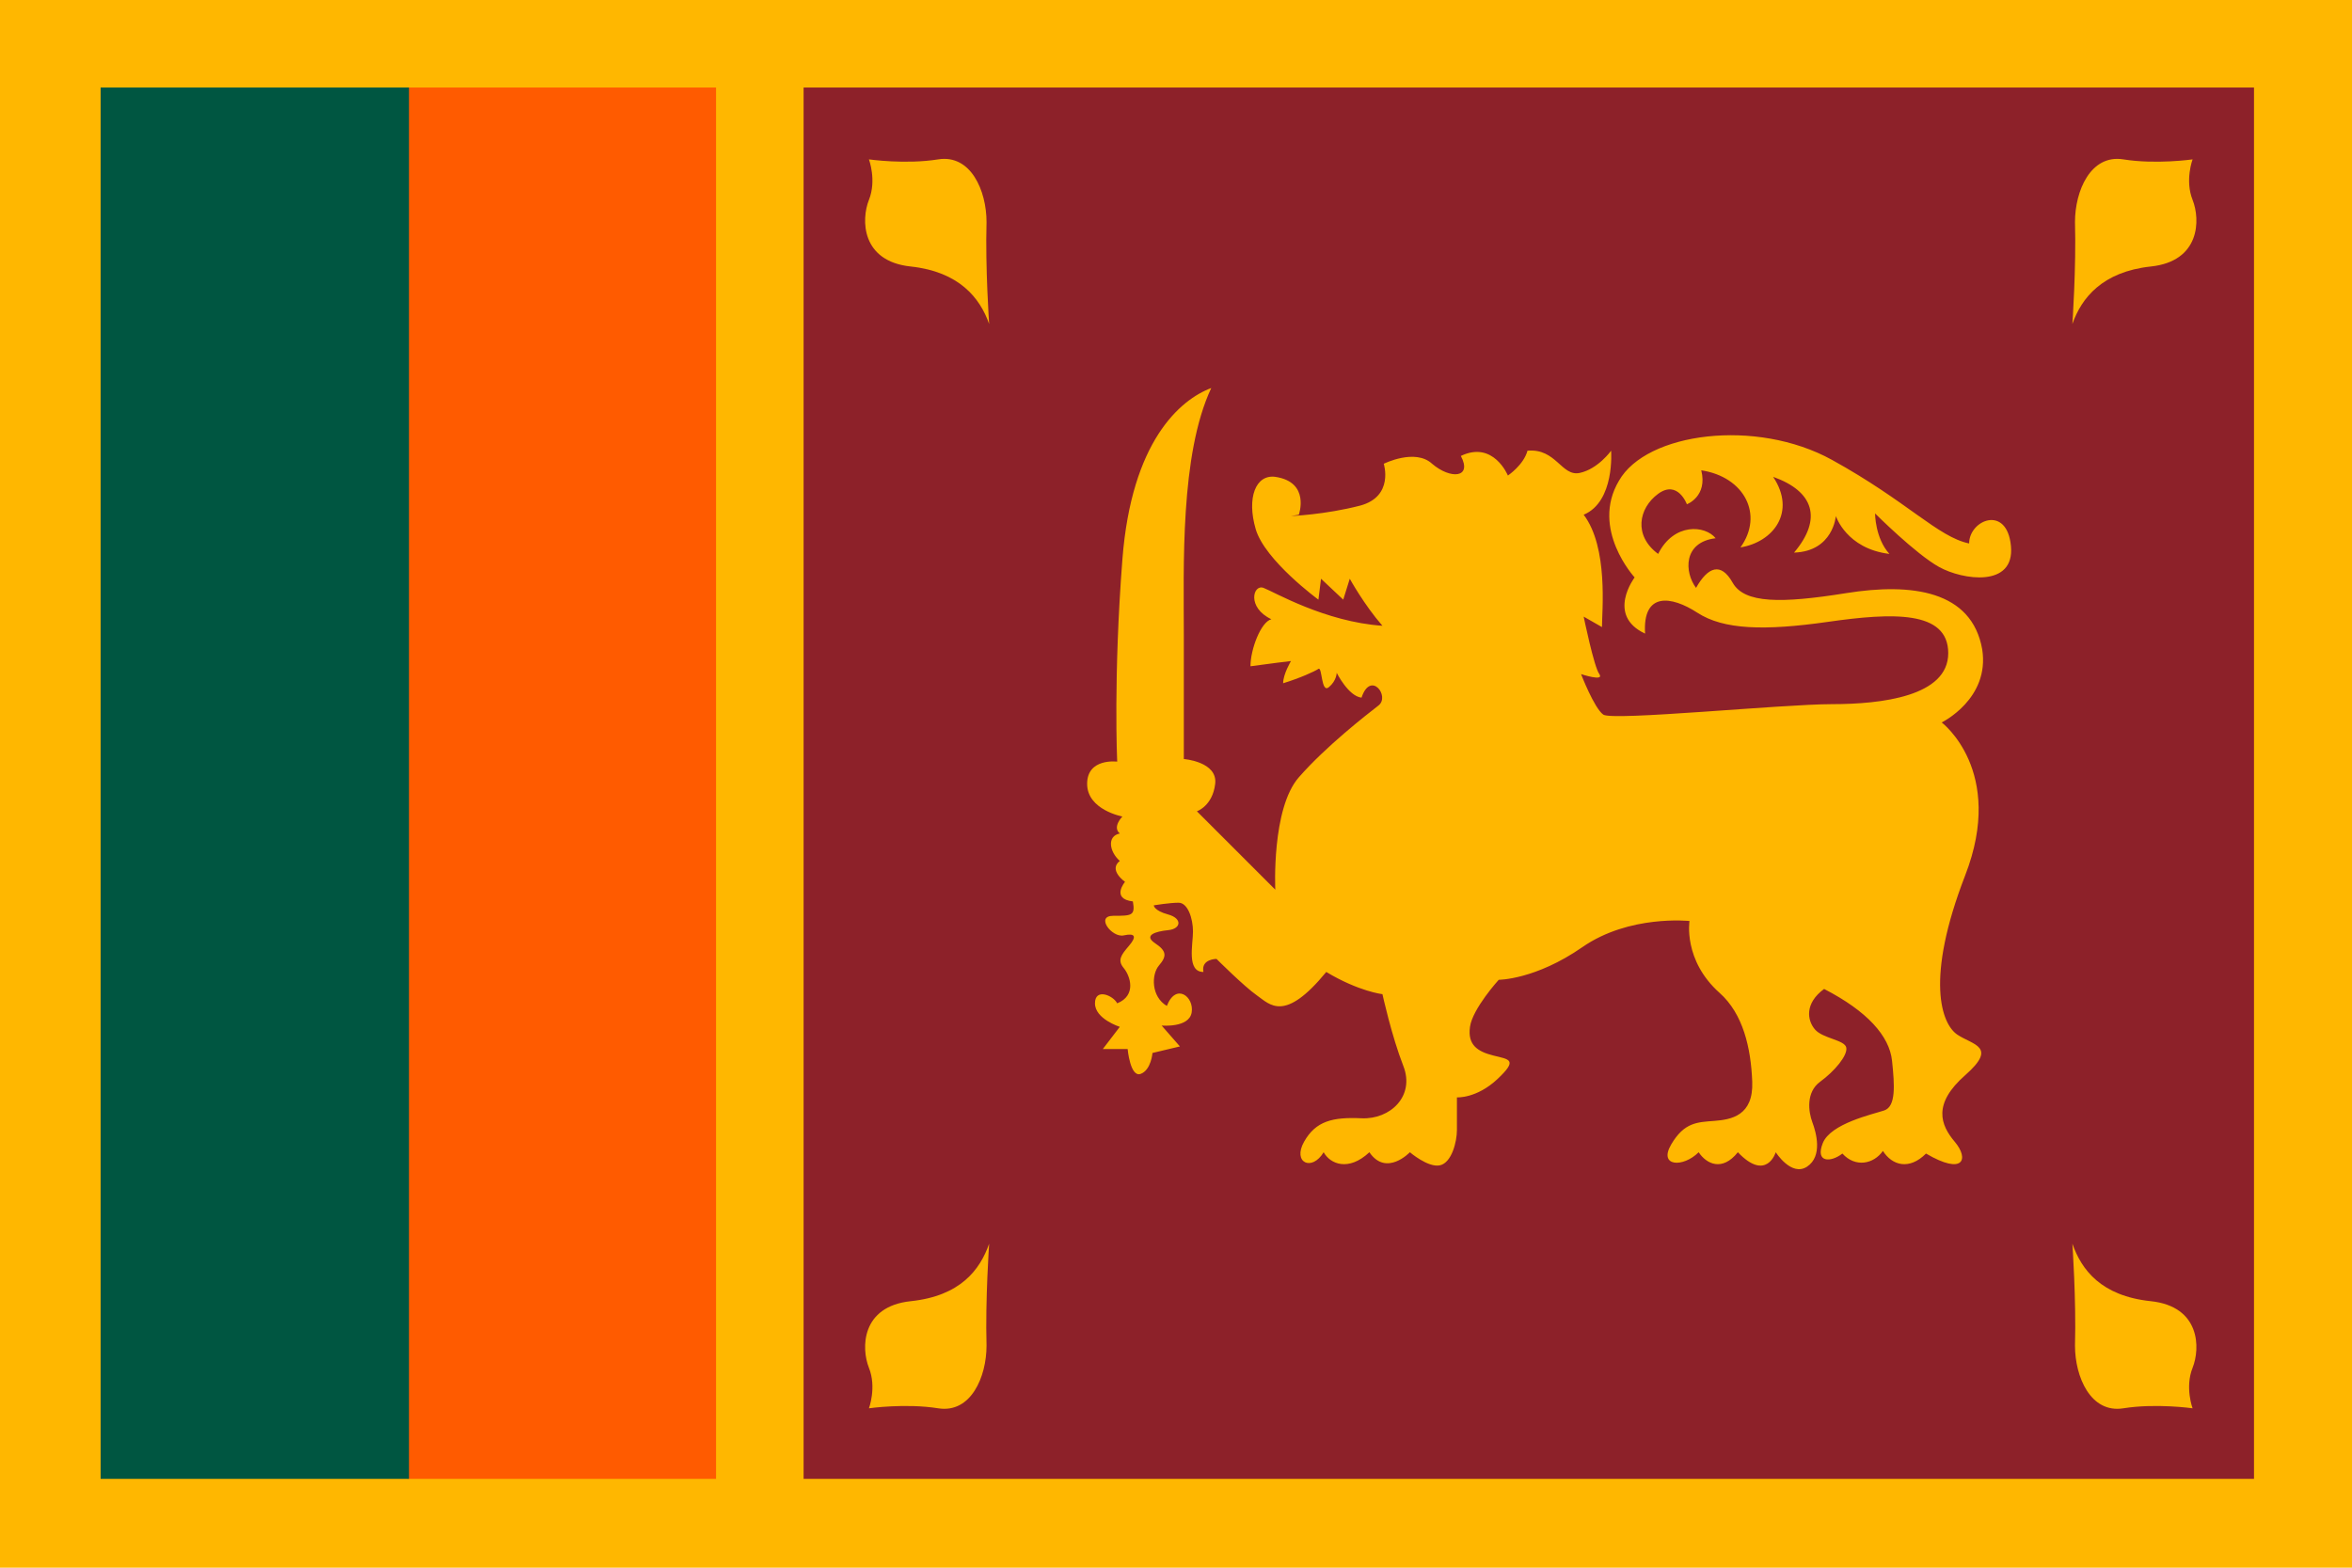 <?xml version="1.0" encoding="UTF-8"?>
<svg id="Layer_1" data-name="Layer 1" xmlns="http://www.w3.org/2000/svg" viewBox="0 0 18 12">
  <defs>
    <style>
      .cls-1 {
        fill: #8d2129;
      }

      .cls-2 {
        fill: #ffb700;
      }

      .cls-3 {
        fill: #ff5b00;
      }

      .cls-4 {
        fill: #005641;
      }
    </style>
  </defs>
  <rect class="cls-2" width="18" height="12"/>
  <rect class="cls-1" x="6.15" y=".67" width="11.1" height="10.65"/>
  <path class="cls-3" d="M3.12.67h2.36v10.65h-2.36V.67Z"/>
  <path class="cls-4" d="M.77.67h2.36v10.65H.77V.67Z"/>
  <path class="cls-2" d="M7.57,2.48s-.03-.43-.02-.78c0-.24-.12-.52-.37-.48s-.53,0-.53,0c0,0,.06.16,0,.31-.06.15-.06.47.32.51.37.04.53.24.6.44h0ZM15.86,2.48s.03-.43.02-.78c0-.24.12-.52.37-.48s.53,0,.53,0c0,0-.06.16,0,.31.06.15.06.47-.32.51-.37.04-.53.24-.6.44h0ZM7.57,9.52s-.03.43-.02.78c0,.24-.12.52-.37.48-.25-.04-.53,0-.53,0,0,0,.06-.16,0-.31s-.06-.47.32-.51.53-.24.6-.44ZM15.86,9.52s.03.43.02.78c0,.24.12.52.37.48.25-.04.53,0,.53,0,0,0-.06-.16,0-.31s.06-.47-.32-.51-.53-.24-.6-.44h0ZM9.88,3.95s.26-.01.53-.08c.26-.07.18-.32.18-.32,0,0,.24-.12.37,0,.14.12.31.11.22-.06.25-.12.36.15.36.15,0,0,.12-.08.15-.19.22-.02.26.2.4.17s.24-.17.24-.17c0,0,.03.39-.21.49.19.25.14.74.14.86l-.14-.08s.08.39.12.44c.04.06-.14,0-.14,0,0,0,.1.26.17.31s1.37-.08,1.75-.08.89-.06.89-.39-.43-.31-.92-.24c-.49.07-.8.06-1-.07s-.42-.16-.4.16c-.3-.14-.08-.43-.08-.43,0,0-.34-.37-.12-.74.21-.37,1.05-.48,1.63-.16s.81.59,1.05.64c0-.18.29-.3.32.02s-.37.26-.55.16-.49-.41-.49-.41c0,0,0,.19.11.31-.33-.04-.41-.29-.41-.29,0,0-.02.27-.32.28.22-.26.15-.47-.16-.58.18.27,0,.5-.25.54.18-.25.03-.54-.3-.59.05.2-.11.26-.11.26,0,0-.07-.19-.22-.08s-.19.32,0,.46c.12-.24.36-.22.44-.12-.25.03-.24.26-.15.38.09-.16.19-.2.28-.04s.37.16.87.08.96-.02,1.04.43c.06.38-.31.56-.31.56,0,0,.49.37.18,1.17s-.18,1.14-.06,1.22.31.09.06.31-.19.38-.08.51.07.26-.22.09c-.13.13-.26.09-.33-.02-.07.1-.21.13-.31.02-.09.07-.21.07-.15-.08s.38-.22.47-.25.08-.19.06-.38-.19-.38-.52-.55c-.15.11-.13.24-.07.31s.23.08.24.14-.09.18-.2.26-.09.23-.06.31.08.26-.04.34c-.12.08-.24-.11-.24-.11,0,0-.07.23-.29,0-.12.15-.24.09-.3,0-.12.12-.31.11-.21-.06s.2-.17.33-.18.3-.04.29-.3-.07-.52-.25-.68c-.28-.25-.23-.55-.23-.55,0,0-.46-.05-.82.2s-.64.25-.64.25c0,0-.2.22-.22.36s.06.19.18.22.19.03.03.18-.31.14-.31.14c0,0,0,.16,0,.25s-.04.25-.13.27-.23-.1-.23-.1c0,0-.18.19-.31,0-.16.15-.3.09-.35,0-.09.15-.24.08-.15-.08s.22-.19.44-.18.41-.17.32-.4-.16-.55-.16-.55c0,0-.18-.02-.43-.17-.32.39-.43.25-.53.18s-.31-.28-.31-.28c0,0-.12,0-.1.1-.13,0-.08-.21-.08-.31s-.04-.22-.11-.22-.19.02-.19.02c0,0,0,.04.11.07s.1.11,0,.12-.19.04-.1.1.09.1.03.17-.06.24.06.31c.07-.18.21-.07.19.05s-.23.1-.23.1l.14.16-.21.05s-.01.13-.09.16-.1-.19-.1-.19h-.19s.13-.17.13-.17c0,0-.19-.06-.19-.18s.14-.06.17,0c.15-.06.1-.21.05-.27s-.02-.1.04-.17.05-.1-.04-.08-.22-.15-.08-.15.17,0,.15-.11c-.17-.02-.06-.15-.06-.15,0,0-.13-.09-.04-.16-.08-.07-.1-.19,0-.21-.06-.05.02-.13.02-.13,0,0-.27-.05-.27-.25s.23-.17.23-.17c0,0-.03-.65.04-1.55s.44-1.22.68-1.31c-.24.51-.21,1.37-.21,1.9s0,.94,0,.94c0,0,.26.02.24.19s-.14.21-.14.21l.6.6s-.03-.62.18-.86.52-.48.61-.55-.06-.27-.13-.06c-.1-.01-.19-.19-.19-.19,0,0,0,.06-.06.11s-.05-.16-.08-.14-.14.07-.27.11c0-.07.06-.17.06-.17,0,0-.17.02-.31.04,0-.13.08-.34.16-.36-.19-.09-.14-.27-.06-.24s.47.26.91.29c-.14-.16-.25-.36-.25-.36l-.05.16-.17-.16-.02.16s-.41-.3-.48-.54,0-.42.15-.4c.27.04.18.29.18.29Z"/>
</svg>